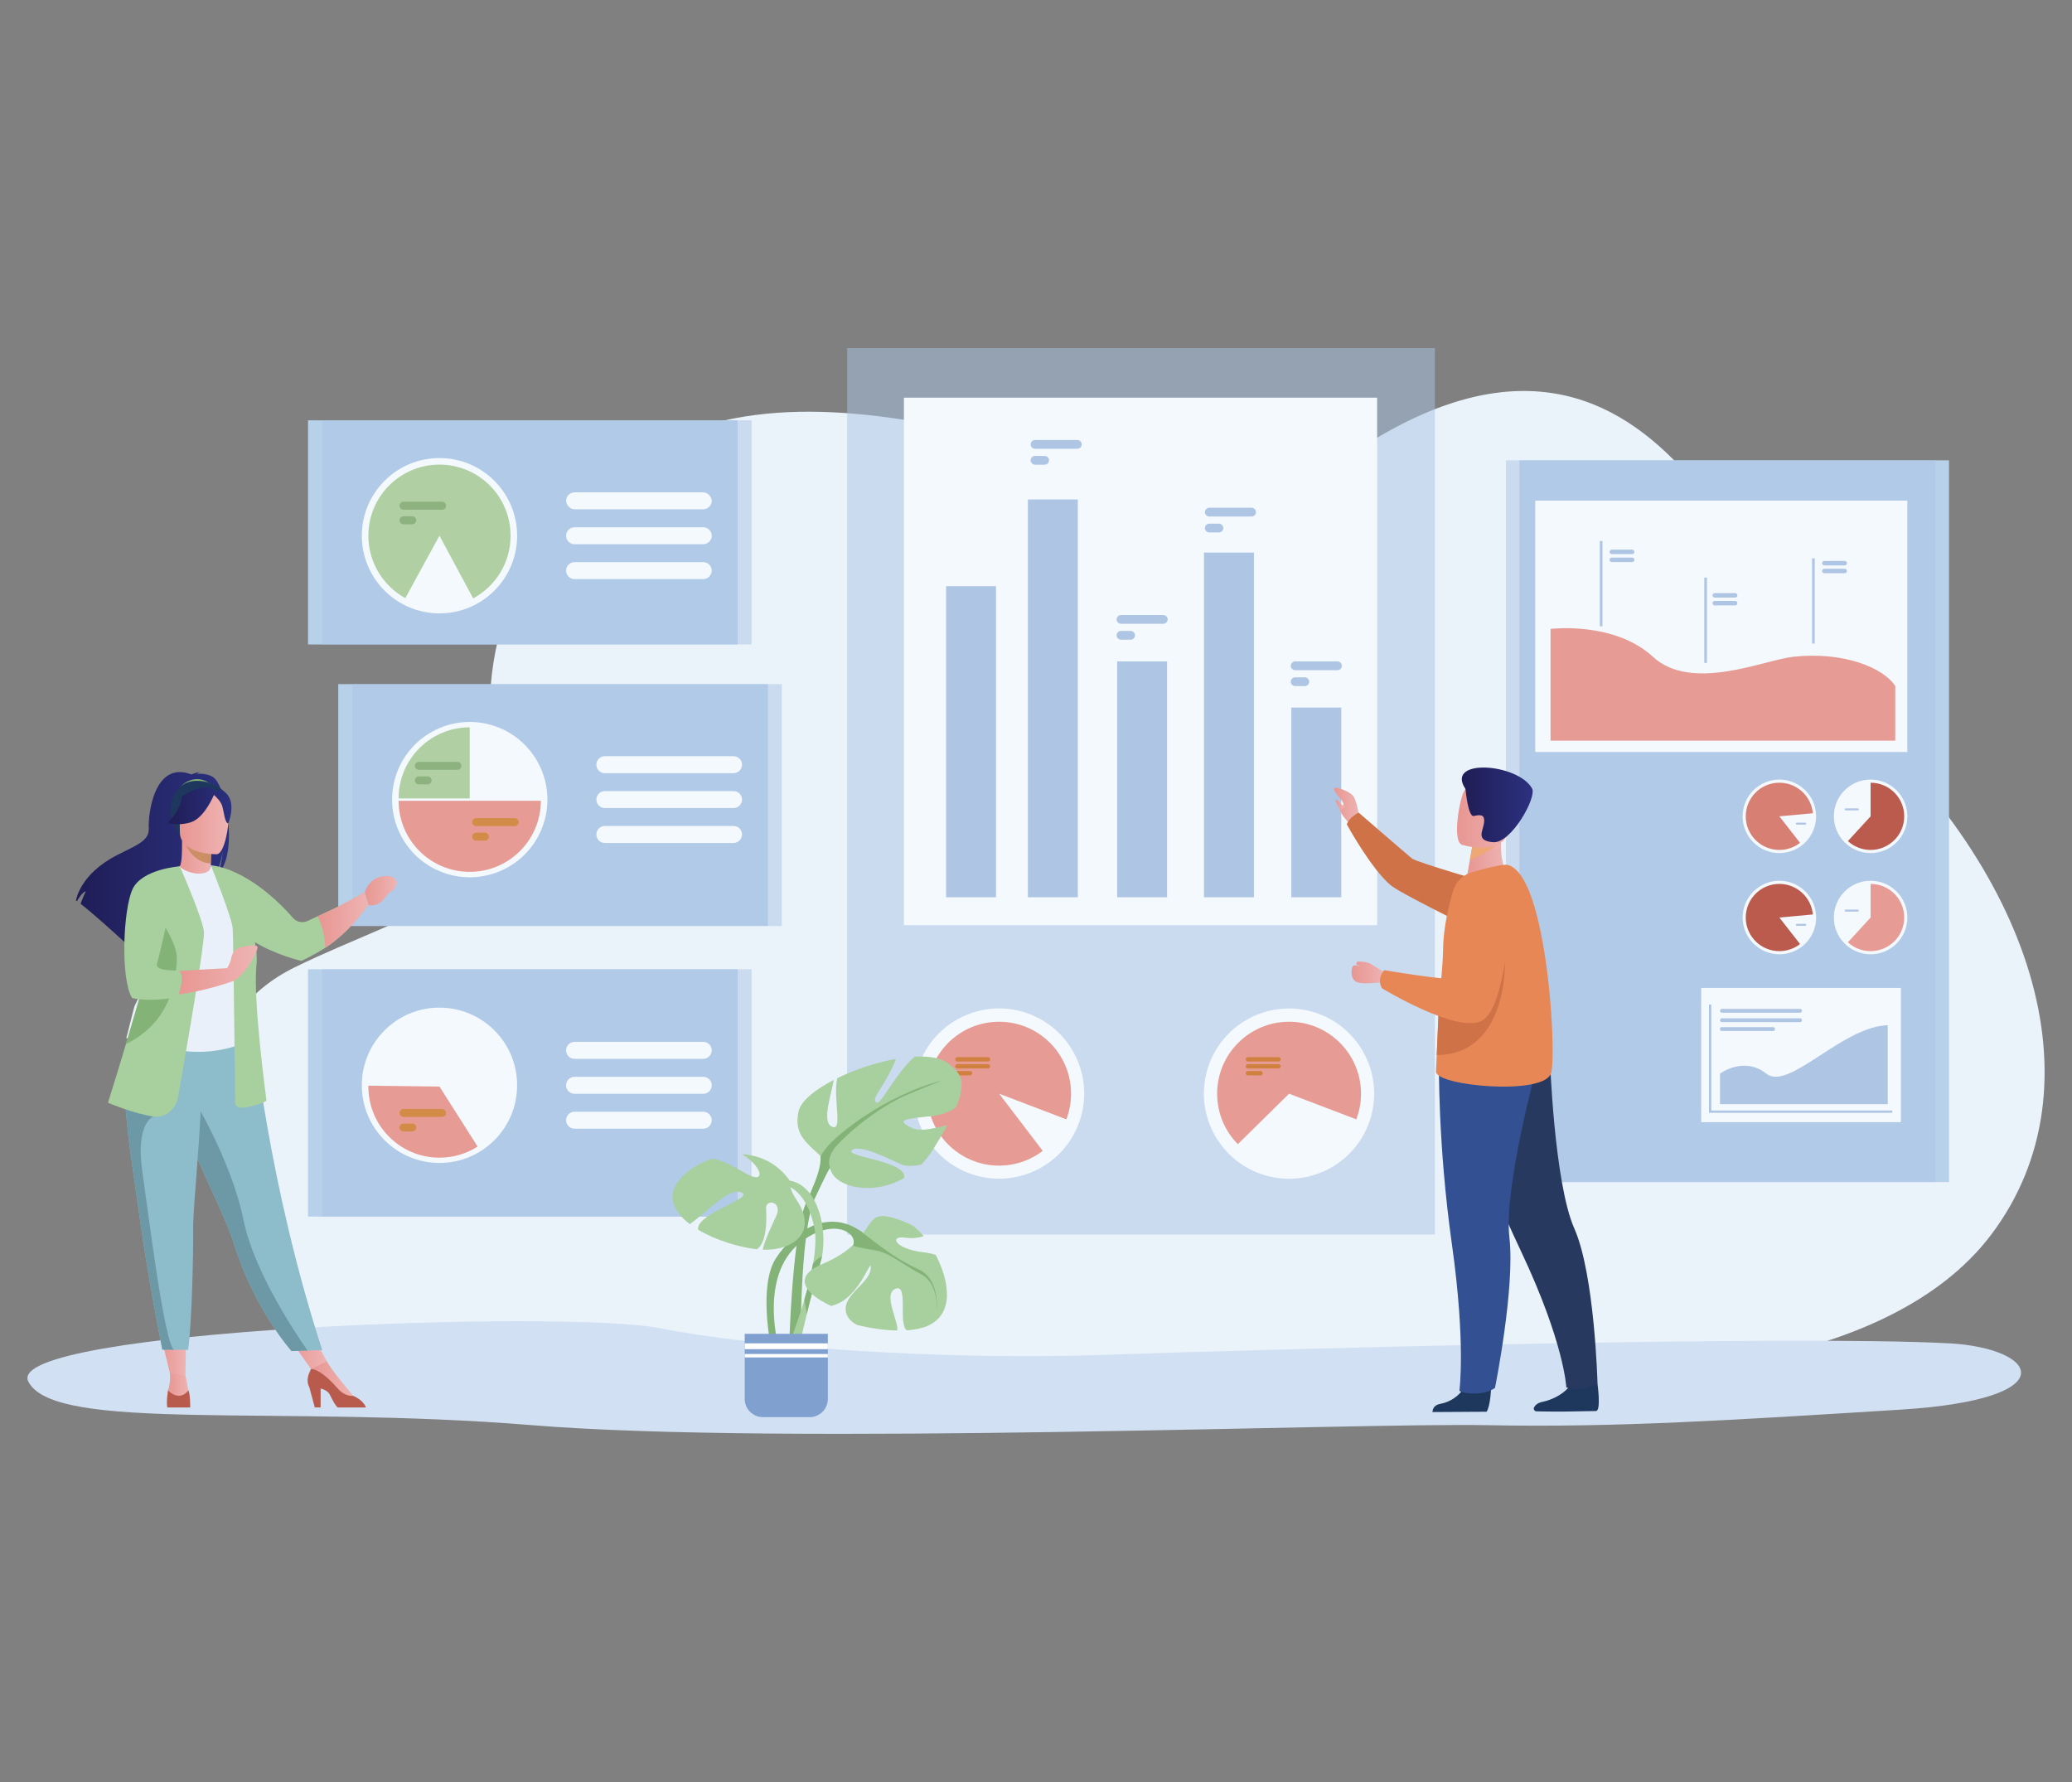<?xml version="1.0" encoding="UTF-8"?>
<svg xmlns="http://www.w3.org/2000/svg" xmlns:xlink="http://www.w3.org/1999/xlink" id="Layer_1" viewBox="0 0 500 430">
  <rect x="0" y="0" width="500" height="430" fill="#808080" stroke="none"/>
  <defs>
    <style>.cls-1{fill:url(#linear-gradient);}.cls-2{fill:#eaf2fa;}.cls-3{fill:#e9f0f9;}.cls-4{fill:#f4f9fd;}.cls-5{fill:#fff;}.cls-6{fill:#eda876;}.cls-7{fill:#e68755;}.cls-8{fill:#e69c95;}.cls-9{fill:#80a0d0;}.cls-10{fill:#ba5b4d;}.cls-11{fill:#b8d1eb;}.cls-12{fill:#8dbcca;}.cls-13{fill:#b85b4c;}.cls-14{fill:#325092;}.cls-15{fill:#8db17f;}.cls-16{fill:#cf7247;}.cls-17{fill:#d0803f;}.cls-18{fill:#b0d0a3;}.cls-19{fill:#a8cf9e;}.cls-20{fill:#afc5e4;}.cls-21{fill:#d87f74;}.cls-22{fill:#cb8f65;}.cls-23{fill:#d1e0f2;}.cls-24{fill:#d28c48;}.cls-25{fill:#1e375d;}.cls-26{fill:#6d99a6;}.cls-27{fill:#28395f;}.cls-28{fill:#83b377;}.cls-29{fill:url(#linear-gradient-8);}.cls-30{fill:url(#linear-gradient-9);}.cls-31{fill:url(#linear-gradient-3);}.cls-32{fill:url(#linear-gradient-4);}.cls-33{fill:url(#linear-gradient-2);}.cls-34{fill:url(#linear-gradient-6);}.cls-35{fill:url(#linear-gradient-7);}.cls-36{fill:url(#linear-gradient-5);}.cls-37{fill:url(#linear-gradient-14);}.cls-38{fill:url(#linear-gradient-15);}.cls-39{fill:url(#linear-gradient-16);}.cls-40{fill:url(#linear-gradient-17);}.cls-41{fill:url(#linear-gradient-13);}.cls-42{fill:url(#linear-gradient-12);}.cls-43{fill:url(#linear-gradient-10);}.cls-44{fill:url(#linear-gradient-11);}.cls-45{fill:#aac5e5;opacity:.5;}</style>
    <linearGradient id="linear-gradient" x1="38.7" y1="326.81" x2="44.89" y2="326.81" gradientUnits="userSpaceOnUse">
      <stop offset="0" stop-color="#e89692"></stop>
      <stop offset="1" stop-color="#eeb4b3"></stop>
    </linearGradient>
    <linearGradient id="linear-gradient-2" x1="69.26" y1="326.36" x2="78.86" y2="326.36" xlink:href="#linear-gradient"></linearGradient>
    <linearGradient id="linear-gradient-3" x1="18.34" y1="208.79" x2="55.26" y2="208.79" gradientUnits="userSpaceOnUse">
      <stop offset="0" stop-color="#1f1d56"></stop>
      <stop offset="1" stop-color="#2c317f"></stop>
    </linearGradient>
    <linearGradient id="linear-gradient-4" x1="42.81" y1="207.85" x2="51.36" y2="207.85" xlink:href="#linear-gradient"></linearGradient>
    <linearGradient id="linear-gradient-5" x1="43.3" y1="198.64" x2="55.24" y2="198.64" xlink:href="#linear-gradient"></linearGradient>
    <linearGradient id="linear-gradient-6" x1="40.45" y1="194.42" x2="55.85" y2="194.42" xlink:href="#linear-gradient-3"></linearGradient>
    <linearGradient id="linear-gradient-7" x1="40.48" y1="334.83" x2="45.7" y2="334.83" xlink:href="#linear-gradient"></linearGradient>
    <linearGradient id="linear-gradient-8" x1="75.2" y1="333.24" x2="85.29" y2="333.24" xlink:href="#linear-gradient"></linearGradient>
    <linearGradient id="linear-gradient-9" x1="42.76" y1="234.07" x2="62.17" y2="234.07" xlink:href="#linear-gradient"></linearGradient>
    <linearGradient id="linear-gradient-10" x1="88.01" y1="214.92" x2="95.74" y2="214.92" xlink:href="#linear-gradient"></linearGradient>
    <linearGradient id="linear-gradient-11" x1="76.61" y1="222" x2="88.9" y2="222" xlink:href="#linear-gradient"></linearGradient>
    <linearGradient id="linear-gradient-12" x1="321.94" y1="194.59" x2="328.02" y2="194.59" xlink:href="#linear-gradient"></linearGradient>
    <linearGradient id="linear-gradient-13" x1="353.92" y1="206.88" x2="363.33" y2="206.88" xlink:href="#linear-gradient"></linearGradient>
    <linearGradient id="linear-gradient-14" x1="351.6" y1="196.49" x2="365.83" y2="196.49" xlink:href="#linear-gradient"></linearGradient>
    <linearGradient id="linear-gradient-15" x1="352.76" y1="194.24" x2="369.87" y2="194.24" xlink:href="#linear-gradient-3"></linearGradient>
    <linearGradient id="linear-gradient-16" x1="326.15" y1="234.65" x2="334.42" y2="234.65" xlink:href="#linear-gradient"></linearGradient>
    <linearGradient id="linear-gradient-17" x1="322.23" y1="194.36" x2="324.5" y2="194.36" xlink:href="#linear-gradient"></linearGradient>
  </defs>
  <path class="cls-2" d="m443.39,168.7c-18.21-15.53-40.16-109.2-115.35-60.41-38.85,25.2-104.36-21.64-158.58-5.46-49.8,14.86-54.6,63.81-49.78,79.77,9.73,32.22-20.56,37.02-48.65,50.86-44.07,21.72-11.66,98.04,29.97,98.4,41.64.36,293.88-.73,293.88-.73,0,0,60.49.15,85.64-33.23,27.07-35.92,9.91-89.08-37.12-129.2Z"></path>
  <path class="cls-23" d="m470.31,324.15c-37.49-2.05-165.04,1.43-203.83,2.78-38.79,1.36-83.82-1.79-107.21-6.42-23.39-4.63-158.59.39-152.45,12.83,6.14,12.44,60.24,5.56,121.59,10.56,61.35,5,199.33-.62,230.46,0,31.12.62,59.66-1.25,99.77-3.75,40.11-2.5,33.4-14.82,11.66-16.01Z"></path>
  <rect class="cls-11" x="366.66" y="111.07" width="103.66" height="174.16" transform="translate(836.98 396.3) rotate(180)"></rect>
  <rect class="cls-45" x="363.41" y="111.07" width="103.66" height="174.16"></rect>
  <rect class="cls-4" x="370.47" y="120.8" width="89.79" height="60.66"></rect>
  <rect class="cls-4" x="410.52" y="238.39" width="48.19" height="32.39"></rect>
  <path class="cls-8" d="m374.17,151.76s15.33-1.91,24.7,6.72c9.37,8.63,26.82.76,33.85,0,12.22-1.33,21.79,2.67,24.63,7.06v13.18h-83.18v-26.96Z"></path>
  <rect class="cls-20" x="386.06" y="130.55" width=".64" height="20.58"></rect>
  <rect class="cls-20" x="411.27" y="139.38" width=".64" height="20.58"></rect>
  <rect class="cls-20" x="437.28" y="134.72" width=".64" height="20.58"></rect>
  <path class="cls-20" d="m393.87,133.71h-4.92c-.29,0-.54-.24-.54-.54h0c0-.29.24-.54.54-.54h4.92c.29,0,.54.24.54.54h0c0,.29-.24.54-.54.54Z"></path>
  <path class="cls-20" d="m393.87,135.63h-4.92c-.29,0-.54-.24-.54-.54h0c0-.29.24-.54.54-.54h4.92c.29,0,.54.24.54.54h0c0,.29-.24.54-.54.54Z"></path>
  <path class="cls-20" d="m418.71,144.2h-4.92c-.29,0-.54-.24-.54-.54h0c0-.29.24-.54.54-.54h4.92c.29,0,.54.24.54.54h0c0,.29-.24.54-.54.54Z"></path>
  <path class="cls-20" d="m418.71,146.08h-4.92c-.29,0-.54-.24-.54-.54h0c0-.29.24-.54.54-.54h4.92c.29,0,.54.24.54.54h0c0,.29-.24.54-.54.54Z"></path>
  <path class="cls-20" d="m445.15,136.44h-4.92c-.29,0-.54-.24-.54-.54h0c0-.29.24-.54.54-.54h4.92c.29,0,.54.24.54.54h0c0,.29-.24.54-.54.54Z"></path>
  <path class="cls-20" d="m445.15,138.32h-4.92c-.29,0-.54-.24-.54-.54h0c0-.29.24-.54.54-.54h4.92c.29,0,.54.24.54.54h0c0,.29-.24.54-.54.54Z"></path>
  <path class="cls-4" d="m442.53,196.98c0-4.9,3.97-8.87,8.87-8.87s8.87,3.97,8.87,8.87-3.97,8.87-8.87,8.87-8.87-3.97-8.87-8.87Z"></path>
  <path class="cls-10" d="m459.51,196.98c0,4.48-3.63,8.11-8.11,8.11-2.12,0-4.04-.81-5.48-2.13l5.48-5.98v-8.11c4.48,0,8.11,3.63,8.11,8.11Z"></path>
  <path class="cls-20" d="m448.3,195.55h-2.91c-.13,0-.24-.11-.24-.24h0c0-.13.11-.24.24-.24h2.91c.13,0,.24.11.24.24h0c0,.13-.11.24-.24.24Z"></path>
  <circle class="cls-4" cx="429.38" cy="196.98" r="8.87"></circle>
  <path class="cls-21" d="m429.38,196.98l4.99,6.4c-1.38,1.07-3.11,1.71-4.99,1.71-4.48,0-8.11-3.63-8.11-8.11s3.63-8.11,8.11-8.11c4.23,0,7.71,3.24,8.08,7.37l-8.08.74Z"></path>
  <path class="cls-20" d="m435.63,198.99h-2.03c-.13,0-.24-.11-.24-.24h0c0-.13.11-.24.24-.24h2.03c.13,0,.24.11.24.24h0c0,.13-.11.24-.24.24Z"></path>
  <path class="cls-4" d="m442.53,221.4c0-4.9,3.97-8.87,8.87-8.87s8.87,3.97,8.87,8.87-3.97,8.87-8.87,8.87-8.87-3.97-8.87-8.87Z"></path>
  <path class="cls-8" d="m459.51,221.4c0,4.48-3.63,8.11-8.11,8.11-2.12,0-4.04-.81-5.48-2.13l5.48-5.98v-8.11c4.48,0,8.11,3.63,8.11,8.11Z"></path>
  <path class="cls-20" d="m448.3,219.97h-2.91c-.13,0-.24-.11-.24-.24h0c0-.13.11-.24.24-.24h2.91c.13,0,.24.11.24.24h0c0,.13-.11.24-.24.24Z"></path>
  <path class="cls-4" d="m420.52,221.4c0-4.9,3.97-8.87,8.87-8.87s8.87,3.97,8.87,8.87-3.97,8.87-8.87,8.87-8.87-3.97-8.87-8.87Z"></path>
  <path class="cls-10" d="m437.46,220.66c-.37-4.13-3.85-7.37-8.08-7.37-4.48,0-8.11,3.63-8.11,8.11s3.63,8.11,8.11,8.11c1.88,0,3.61-.64,4.99-1.71l-4.99-6.4,8.08-.74Z"></path>
  <path class="cls-20" d="m435.63,223.4h-2.03c-.13,0-.24-.11-.24-.24h0c0-.13.11-.24.24-.24h2.03c.13,0,.24.11.24.24h0c0,.13-.11.24-.24.24Z"></path>
  <polygon class="cls-20" points="456.63 268.52 412.4 268.52 412.4 242.38 412.95 242.38 412.95 267.97 456.63 267.97 456.63 268.52"></polygon>
  <path class="cls-20" d="m426.23,259.07c-5.41-4.31-11.17,0-11.17,0v7.37h40.48v-19.05c-11,.28-23.89,15.99-29.31,11.68Z"></path>
  <path class="cls-20" d="m415.52,244.37h18.86c.25,0,.46-.21.46-.46s-.21-.46-.46-.46h-18.86c-.25,0-.46.21-.46.46s.21.46.46.46Z"></path>
  <path class="cls-20" d="m415.52,246.64h18.86c.25,0,.46-.21.46-.46s-.21-.46-.46-.46h-18.86c-.25,0-.46.21-.46.46s.21.46.46.46Z"></path>
  <rect class="cls-20" x="415.06" y="247.85" width="13.25" height=".93" rx=".38" ry=".38"></rect>
  <rect class="cls-45" x="204.43" y="84" width="141.83" height="213.9"></rect>
  <rect class="cls-4" x="218.13" y="95.96" width="114.19" height="127.28"></rect>
  <circle class="cls-4" cx="241.1" cy="263.91" r="20.54" transform="translate(-93.79 388.91) rotate(-68.06)"></circle>
  <path class="cls-8" d="m258.46,263.91c0-9.59-7.77-17.36-17.36-17.36s-17.36,7.77-17.36,17.36,7.77,17.36,17.36,17.36c3.96,0,7.61-1.32,10.53-3.56l-10.53-13.8,16.22,6.19c.73-1.92,1.14-4.01,1.14-6.19Z"></path>
  <circle class="cls-4" cx="311.07" cy="263.91" r="20.54" transform="translate(-17.25 506.02) rotate(-76.72)"></circle>
  <path class="cls-8" d="m311.07,246.55c-9.59,0-17.36,7.77-17.36,17.36,0,4.75,1.9,9.04,4.99,12.18l12.37-12.18,16.22,6.19c.73-1.92,1.14-4.01,1.14-6.19,0-9.59-7.77-17.36-17.36-17.36Z"></path>
  <path class="cls-17" d="m308.53,255.09h-7.39c-.29,0-.53.24-.53.53h0c0,.29.24.53.53.53h7.39c.29,0,.53-.24.53-.53h0c0-.29-.24-.53-.53-.53Z"></path>
  <path class="cls-17" d="m308.53,256.77h-7.39c-.29,0-.53.24-.53.53s.24.53.53.53h7.39c.29,0,.53-.24.53-.53s-.24-.53-.53-.53Z"></path>
  <path class="cls-17" d="m304.19,258.44h-3.05c-.29,0-.53.24-.53.53s.24.53.53.53h3.05c.29,0,.53-.24.53-.53s-.24-.53-.53-.53Z"></path>
  <path class="cls-17" d="m238.42,255.09h-7.39c-.29,0-.53.24-.53.53h0c0,.29.24.53.53.53h7.39c.29,0,.53-.24.53-.53h0c0-.29-.24-.53-.53-.53Z"></path>
  <path class="cls-17" d="m238.42,256.77h-7.39c-.29,0-.53.24-.53.53s.24.53.53.53h7.39c.29,0,.53-.24.53-.53s-.24-.53-.53-.53Z"></path>
  <path class="cls-17" d="m234.08,258.44h-3.05c-.29,0-.53.24-.53.53s.24.53.53.53h3.05c.29,0,.53-.24.53-.53s-.24-.53-.53-.53Z"></path>
  <rect class="cls-20" x="228.3" y="141.45" width="12.05" height="75.06"></rect>
  <rect class="cls-20" x="248.04" y="120.52" width="12.05" height="95.99"></rect>
  <rect class="cls-20" x="269.58" y="159.6" width="12.05" height="56.91"></rect>
  <rect class="cls-20" x="290.54" y="133.34" width="12.05" height="83.17"></rect>
  <rect class="cls-20" x="311.61" y="170.74" width="12.05" height="45.77"></rect>
  <path class="cls-20" d="m302.02,122.52h-10.2c-.58,0-1.06.48-1.06,1.06s.48,1.06,1.06,1.06h10.2c.58,0,1.06-.48,1.06-1.06s-.48-1.06-1.06-1.06Z"></path>
  <path class="cls-20" d="m294.14,126.36h-2.32c-.58,0-1.06.48-1.06,1.06s.48,1.06,1.06,1.06h2.32c.58,0,1.06-.48,1.06-1.06s-.48-1.06-1.06-1.06Z"></path>
  <path class="cls-20" d="m259.97,106.17h-10.2c-.58,0-1.06.48-1.06,1.06s.48,1.06,1.06,1.06h10.2c.58,0,1.06-.48,1.06-1.06s-.48-1.06-1.06-1.06Z"></path>
  <path class="cls-20" d="m252.09,110.01h-2.32c-.58,0-1.06.48-1.06,1.06h0c0,.58.48,1.06,1.06,1.06h2.32c.58,0,1.06-.48,1.06-1.06h0c0-.58-.48-1.06-1.06-1.06Z"></path>
  <path class="cls-20" d="m280.71,148.4h-10.2c-.58,0-1.06.48-1.06,1.06s.48,1.06,1.06,1.06h10.2c.58,0,1.06-.48,1.06-1.06s-.48-1.06-1.06-1.06Z"></path>
  <path class="cls-20" d="m272.83,152.24h-2.32c-.58,0-1.06.48-1.06,1.06h0c0,.58.48,1.06,1.06,1.06h2.32c.58,0,1.06-.48,1.06-1.06h0c0-.58-.48-1.06-1.06-1.06Z"></path>
  <path class="cls-20" d="m322.74,159.6h-10.2c-.58,0-1.06.48-1.06,1.06s.48,1.06,1.06,1.06h10.2c.58,0,1.06-.48,1.06-1.06s-.48-1.06-1.06-1.06Z"></path>
  <path class="cls-20" d="m314.86,163.44h-2.32c-.58,0-1.06.48-1.06,1.06s.48,1.06,1.06,1.06h2.32c.58,0,1.06-.48,1.06-1.06s-.48-1.06-1.06-1.06Z"></path>
  <rect class="cls-11" x="81.63" y="165.08" width="103.66" height="58.36"></rect>
  <rect class="cls-45" x="85" y="165.08" width="103.66" height="58.36"></rect>
  <circle class="cls-4" cx="113.35" cy="192.94" r="18.74" transform="translate(-106.25 235.93) rotate(-70.64)"></circle>
  <path class="cls-4" d="m177.01,182.47h-31.05c-1.13,0-2.05.92-2.05,2.05h0c0,1.13.92,2.05,2.05,2.05h31.05c1.13,0,2.05-.92,2.05-2.05h0c0-1.13-.92-2.05-2.05-2.05Z"></path>
  <path class="cls-4" d="m177.01,190.89h-31.05c-1.13,0-2.05.92-2.05,2.05h0c0,1.13.92,2.05,2.05,2.05h31.05c1.13,0,2.05-.92,2.05-2.05h0c0-1.13-.92-2.05-2.05-2.05Z"></path>
  <path class="cls-4" d="m177.01,199.31h-31.05c-1.13,0-2.05.92-2.05,2.05s.92,2.05,2.05,2.05h31.05c1.13,0,2.05-.92,2.05-2.05s-.92-2.05-2.05-2.05Z"></path>
  <path class="cls-18" d="m96.19,192.66h17.16v-17.16c-9.48,0-17.16,7.68-17.16,17.16Z"></path>
  <path class="cls-8" d="m130.51,193.22h-34.32c0,9.48,7.68,17.16,17.16,17.16h0c9.48,0,17.16-7.68,17.16-17.16Z"></path>
  <path class="cls-15" d="m110.39,183.84h-9.31c-.53,0-.96.43-.96.96s.43.96.96.96h9.31c.53,0,.96-.43.96-.96s-.43-.96-.96-.96Z"></path>
  <path class="cls-15" d="m103.19,187.35h-2.12c-.53,0-.96.43-.96.96s.43.96.96.96h2.12c.53,0,.96-.43.96-.96s-.43-.96-.96-.96Z"></path>
  <path class="cls-24" d="m124.21,197.41h-9.31c-.53,0-.96.43-.96.96s.43.96.96.96h9.31c.53,0,.96-.43.96-.96s-.43-.96-.96-.96Z"></path>
  <path class="cls-24" d="m117.02,200.92h-2.12c-.53,0-.96.43-.96.96h0c0,.53.43.96.96.96h2.12c.53,0,.96-.43.96-.96h0c0-.53-.43-.96-.96-.96Z"></path>
  <path class="cls-11" d="m74.33,233.88v59.68h103.66v-59.68h-103.66Z"></path>
  <path class="cls-45" d="m77.7,233.88v59.68h103.66v-59.68h-103.66Z"></path>
  <circle class="cls-4" cx="106.05" cy="261.88" r="18.74"></circle>
  <path class="cls-4" d="m138.65,255.5h31.05c1.13,0,2.05-.92,2.05-2.05s-.92-2.05-2.05-2.05h-31.05c-1.13,0-2.05.92-2.05,2.05s.92,2.05,2.05,2.05Z"></path>
  <path class="cls-4" d="m169.7,259.84h-31.05c-1.13,0-2.05.92-2.05,2.05s.92,2.05,2.05,2.05h31.05c1.13,0,2.05-.92,2.05-2.05s-.92-2.05-2.05-2.05Z"></path>
  <path class="cls-4" d="m169.7,268.26h-31.05c-1.13,0-2.05.92-2.05,2.05h0c0,1.13.92,2.05,2.05,2.05h31.05c1.13,0,2.05-.92,2.05-2.05h0c0-1.13-.92-2.05-2.05-2.05Z"></path>
  <path class="cls-8" d="m106.05,262.19l-17.16-.22c0,.07,0,.15,0,.22,0,9.48,7.68,17.16,17.16,17.16,3.39,0,6.55-.98,9.21-2.68l-9.21-14.48Z"></path>
  <rect class="cls-24" x="96.4" y="267.59" width="11.24" height="1.93" rx=".96" ry=".96"></rect>
  <path class="cls-24" d="m99.49,271.1h-2.12c-.53,0-.96.43-.96.96s.43.96.96.96h2.12c.53,0,.96-.43.96-.96s-.43-.96-.96-.96Z"></path>
  <rect class="cls-11" x="74.33" y="101.43" width="103.66" height="54.08"></rect>
  <rect class="cls-45" x="77.7" y="101.43" width="103.66" height="54.08"></rect>
  <circle class="cls-4" cx="106.05" cy="129.27" r="18.74"></circle>
  <path class="cls-18" d="m106.05,112.11c-9.48,0-17.16,7.68-17.16,17.16,0,6.49,3.61,12.14,8.92,15.06,2.75-5.09,8.24-15.06,8.24-15.06l8.13,15.12c5.38-2.9,9.03-8.58,9.03-15.12,0-9.48-7.68-17.16-17.16-17.16Z"></path>
  <rect class="cls-4" x="136.61" y="118.8" width="35.14" height="4.09" rx="2.05" ry="2.05"></rect>
  <path class="cls-4" d="m169.7,127.22h-31.05c-1.13,0-2.05.92-2.05,2.05s.92,2.05,2.05,2.05h31.05c1.13,0,2.05-.92,2.05-2.05s-.92-2.05-2.05-2.05Z"></path>
  <path class="cls-4" d="m169.7,135.64h-31.05c-1.13,0-2.05.92-2.05,2.05s.92,2.05,2.05,2.05h31.05c1.13,0,2.05-.92,2.05-2.05s-.92-2.05-2.05-2.05Z"></path>
  <path class="cls-15" d="m106.68,121.07h-9.31c-.53,0-.96.43-.96.96s.43.96.96.96h9.31c.53,0,.96-.43.96-.96s-.43-.96-.96-.96Z"></path>
  <path class="cls-15" d="m99.49,124.58h-2.12c-.53,0-.96.43-.96.96h0c0,.53.43.96.96.96h2.12c.53,0,.96-.43.96-.96h0c0-.53-.43-.96-.96-.96Z"></path>
  <polygon class="cls-1" points="38.7 321.7 41.13 331.92 44.76 331.9 44.89 321.7 38.7 321.7"></polygon>
  <polygon class="cls-33" points="69.26 322.14 76.17 331.92 78.86 328.47 74.7 320.79 69.26 322.14"></polygon>
  <path class="cls-31" d="m51.32,187.44c-1.25-.71-2.76-.79-3.81-.73.27-.28.8-.38.8-.38-.65-.1-2.11.55-2.11.55-9.07-3.49-10.5,9.86-10.3,12.96.19,3.1-3.05,4.12-7.77,6.56-9,4.66-9.79,10.91-9.79,10.91.07.04.14.09.22.14.45-.76,1.37-2.18,2.14-2.39-.03.07-.92,1.96-1.25,3.04,2.66,2.02,7.62,6.5,11.09,9.67-.02-.62,0-1.5.24-1.97l.43,2.58c1.85,1.7,3.13,2.9,3.13,2.9-.23-2.51,11.34-15.74,17.37-19.7,1.47-2.16,1.99-5.98,2.03-6.28-.25,3.03-.77,4.73-1.24,5.69,5.11-4.7,2.14-21.65-1.19-23.54Z"></path>
  <path class="cls-32" d="m51.36,211.78s-2.91,1.54-5.13.94c-2.08-.57-3.44-3.27-3.42-3.28.88-.18,1.14-1.39,1.12-6.6l.4.08,6.71,1.33s-.15,2.11-.16,4.1c0,1.67.1,3.25.48,3.43Z"></path>
  <path class="cls-28" d="m43.77,189.63s3.31-3.52,7.46-.18c0,0-2.42-.42-7.46.18Z"></path>
  <path class="cls-22" d="m51.03,204.25s-.15,2.11-.16,4.1c-3.75-.11-5.74-3.53-6.55-5.43l6.71,1.33Z"></path>
  <path class="cls-25" d="m43.64,202.19s-1.97-3.11-2.44-5.76c-.34-1.9.63-8.93,7.69-7.92,0,0,2.05.2,3.98,1.5,1.53,1.04,3.75,3.27,1.27,9.41l-.64,2.07-9.87.69Z"></path>
  <path class="cls-12" d="m77.76,325.78l-3.55.11-3.85.12s-8.89-9.89-13.87-25.76c-.12-.37-.24-.74-.37-1.12-2.73-7.95-8.38-17.94-11.36-26.98-.47-1.44-.9-2.79-1.28-4.08-.12-.41-.24-.81-.36-1.21-2.2-7.63-2.83-12.64-3.42-18l21.52.17s3.47,36.56,16.54,76.74Z"></path>
  <path class="cls-3" d="m58.21,236.68c-.05,10.24,1.5,14.64,1.5,14.64,0,0-9.21,4.68-20.17,1.24-.13-.04-9.07-2.08-9.07-2.08.18-.41,1.81-7.32,1.99-7.7,2.31-4.97,4.07-7.14,4.34-8.67.51-2.85.52-5.8.27-8.58-.67-7.36-2.66-13.47-2.66-13.47,2.98-.68,5.86-1.84,8.96-3.01.71.89,2.82,1.79,4.72,1.75,2.18-.05,2.86-.97,2.78-2.01,2.32,1.29,4.17,2.52,4.17,2.52,1.98,3.43,5.98,6.77,6.27,12.03.07,1.29-3.12,13.06-3.12,13.35Z"></path>
  <path class="cls-26" d="m39.7,237.82c-.94,1.33-2.74,9.42-7.23,10.44,2.31-5.77,4.07-8.3,4.34-10.07.51-3.31.52-6.74.27-9.97,1.5-2.63,2.62-4.44,2.62-4.44.12-.43,2.39-7.44,3.11-1.17.73,6.27-2.06,13.71-3.11,15.2Z"></path>
  <path class="cls-36" d="m52.29,206.13s-8.88.15-8.88-5.38c0-5.53-1.16-9.24,4.51-9.56,5.67-.33,6.77,1.78,7.22,3.63.45,1.85-.54,11.14-2.85,11.32Z"></path>
  <path class="cls-34" d="m54.87,191.74c-1.37-1.66-2.41-1.3-2.99-.8-1.92-2.87-7.98,1.28-7.98,1.28-.59,3.97-3.46,6.24-3.46,6.24,0,0,1.62,1,5.35.04,2.94-.76,5.07-4.93,5.84-6.68.53.47,1.64,1.55,1.98,2.62.44,1.41.64,4.31,1.49,4.21,0,0,1.83-4.41-.23-6.9Z"></path>
  <path class="cls-35" d="m41,331.35s.29,2.02-.46,4.19c0,0-.59,2.71,2.07,2.76,2.67.05,3.32-.2,3.02-1.86-.3-1.66-.88-4.54-.88-4.54l-3.76-.55Z"></path>
  <path class="cls-13" d="m45.89,339.63s0,0,0,0h-5.52s0,0,0,0c-.3-1.42.19-4.09.19-4.09,3.02,2.89,4.91-.07,4.91-.07.49,1.24.43,4.16.43,4.16Z"></path>
  <path class="cls-29" d="m85.29,336.83s-4.92-5.59-6.43-8.37l-3.66,1.87,8.18,7.68,1.91-.25v-.94Z"></path>
  <path class="cls-13" d="m88.31,339.62h-6.83c-.6-.54-1.17-1.63-1.88-3.06-.4-.82-1.3-1.27-2.23-1.52v4.58h-1.41l-1.31-4.87c-.87-1.63-.22-3.13.4-4.42.71,0,2.78.51,6.42,4.69,1.19,1.37,2.51,1.86,3.82,1.82.02.01.04.02.05.03,2.07.95,2.74,2.12,2.96,2.76Z"></path>
  <path class="cls-19" d="m87.98,215.31s-5.83,3.26-7.91,4.2c-.74.33-2.08.96-3.45,1.6-.83.39-1.66.78-2.39,1.12-1.22.57-2.68.26-3.56-.77-3.16-3.68-11.32-11.67-19.76-12.67h-.03s0,0,0,0c0,0,0,0-.01,0l.05.09c.47,1.18,5.1,12.73,5.24,15.17.15,2.57.6,42,.6,42,0,0-.3,1.81,3.17,1.06,3.47-.76,4.38-1.51,4.38-1.51,0,0-3.32-24.32-2.42-32.78.18-1.66.02-3.53-.35-5.45,5.14,3.11,11.19,4.5,11.19,4.5,0,0,2.26-.99,5.77-3.16,1.47-.91,3.18-2.37,4.86-3.91,2.03-1.86,5.53-6.36,5.53-6.36l-.93-3.1Z"></path>
  <path class="cls-26" d="m74.21,325.89l-3.85.12s-8.89-9.89-13.87-25.76c-.12-.37-.24-.74-.37-1.12-2.73-7.95-8.38-17.94-11.36-26.98-.47-1.44-.9-2.79-1.28-4.08-.12-.41-.24-.81-.36-1.21l3.17-2.41s9.52,15.41,12.46,29.91c2.56,12.6,12.81,27.75,15.46,31.52Z"></path>
  <path class="cls-12" d="m46.62,295.72c.05,7.05-.3,23.26-1.22,29.98h-3.41c-1.88,0-2.82-.03-2.82-.03-2.3-11.67-3.94-21.33-5.14-29.65-.98-6.83-1.85-12.68-2.52-17.72-.67-5.07-1.14-9.32-1.31-12.91-.03-.57-.05-1.11-.06-1.65-.01-.54-.01-1.06,0-1.56l18.6-1.81c-.23,12.36-2.15,31.25-2.11,35.35Z"></path>
  <path class="cls-26" d="m41.99,325.7c-1.88,0-2.82-.03-2.82-.03-2.3-11.67-3.94-21.33-5.14-29.65-.98-6.83-1.85-12.68-2.52-17.72-.67-5.07-1.14-9.32-1.31-12.91l6.82,4.01s-4.36,1.54-2.69,13.17c1.66,11.63,5.34,41.47,7.66,43.12Z"></path>
  <path class="cls-19" d="m42.87,265.28s-1.31,4.73-5.84,4.13c-4.53-.6-10.98-3.32-10.98-3.32,0,0,1.94-6.12,4.34-14.16,2.92-9.73,6.52-22.28,8.23-30.19.48-2.22.8-4.07.92-5.4l3.84-7.3s5.53,12.59,5.83,15.76c.3,3.17-6.34,40.49-6.34,40.49Z"></path>
  <path class="cls-30" d="m59.05,228.34c-2.18.29-3.02,1.45-3.29,3.01-.15.84-.58,1.68-.95,2.27-2.17.12-7.35.4-11.69.67l-.36,5.7c3.57-.44,7.96-1.35,13.01-3.08.39-.07.87-.31,1.48-.8,3.13-2.56,4.91-6.86,4.91-7.47,0-.61-.93-.58-3.11-.3Z"></path>
  <path class="cls-28" d="m42.67,231.45c-.2,5.14-1.41,15.11-12.19,20.44-.03.01-.06.03-.09.04,2.92-9.73,6.52-22.28,8.23-30.19,1.98,2.96,4.16,6.88,4.05,9.71Z"></path>
  <path class="cls-19" d="m43.38,209.04s-9.22.65-11.43,5.59c-2.22,4.93-2.92,21.35-.1,26.18,0,0,3.88,1.11,10.75-.18.08-.02.17-.03.25-.05,0,0,2.19-5.36.23-6.42,0,0-5.79.3-5.19-1.61.6-1.91,5.49-23.51,5.49-23.51Z"></path>
  <path class="cls-43" d="m94.22,211.44c-4.96-.64-6.21,3.87-6.21,3.87l.93,3.1c1.53.21,2.87-.19,4.1-1.95,1.23-1.76,1.57-1.09,2.36-2.4,1.06-1.78-.6-2.44-1.17-2.62Z"></path>
  <path class="cls-44" d="m80.07,219.51c-.74.33-2.08.96-3.45,1.6.73,1.3,1.65,3.67,1.89,7.58,1.47-.91,3.38-2.44,5.01-4.03,2.61-2.56,5.38-6.24,5.38-6.24l-.93-3.1s-5.83,3.26-7.91,4.2Z"></path>
  <path class="cls-28" d="m195.26,273.83c4.72,4.31,2.67,8.62-.82,16.62-3.49,8-4.1,37.56-4.1,37.56l2.87-.41s-.41-30.37,3.49-38.58c3.9-8.21,5.54-12.31,9.03-9.65,3.49,2.67-10.47-5.54-10.47-5.54Z"></path>
  <path class="cls-19" d="m192.67,268.25c.57-2.55,3.98-5.32,8.53-7.66-.68,3.77-2.85,9.93-.6,11.19,3.03,1.7.3-6.9,1.46-11.62,4.27-2.09,9.42-3.79,14.15-4.64,0,.02-.01.03-.02.05-2.67,6.77-6.16,9.44-4.72,10.47,1.08.77,4.6-7.05,9.25-11.06,3.49-.19,6.44.29,8.19,1.67,2.7,2.14,4.51,4.03,1.8,10.54-1.55,1.11-3.56,1.9-5.89,2.14-6.16.62-9.03.82-4.72,2.87,2.11,1,5.65-.06,8.52-.7-.93,1.71-2.07,3.66-3.46,5.87-.88,1.4-1.85,2.62-2.88,3.67-1.98.38-3.71.38-4.63,0-2.87-1.23-10.26-5.13-12.11-3.49-1.81,1.61,13.68,2.62,12.61,6.71-7.51,4.33-16.1,2.27-17.62-1.7-2.04-5.33-9.57-6.59-7.84-14.28Z"></path>
  <path class="cls-28" d="m208.19,297.43c-8.21-6.16-16.62-.41-20.93,6.16-4.31,6.57-1.23,21.34-1.23,21.34,0,0,1.64,0,1.64-.62s-4.51-17.44,6.16-25.04c6.68-4.75,11.49-2.46,12.11-.21.62,2.26-2.67,6.36-2.67,6.36l4.93-8Z"></path>
  <path class="cls-19" d="m189.31,284.78c8.21,0,10.88,12.72,8.62,20.11-2.26,7.39-5.34,21.14-5.34,21.14l-2.05-2.05s7.8-19.29,5.95-27.91c-1.85-8.62-6.36-10.06-7.18-10.06s0-1.23,0-1.23Z"></path>
  <path class="cls-28" d="m196.19,304.95c.58-.76,1.29-1.4,2.16-1.82-.11.61-.26,1.2-.43,1.76-1.03,3.37-2.23,8.05-3.23,12.16-.09-.53-.23-1.34-.45-2.59-.05-.3-.09-.62-.12-.96.8-2.73,1.56-5.71,2.06-8.56Z"></path>
  <path class="cls-19" d="m198.44,305.01c15.6-6.57,7.38-15.58,21.13-9.63.97.42,2.15,1.48,3.33,2.93-1.22.35-2.71.6-4.36.35-4.1-.62-2.67,2.67,4.1,3.49,1.28.15,2.31.37,3.17.67,3.23,6.2,4.68,14.35-2.15,17.19-1.35.56-3.01.88-4.86,1-2.11-1.67.51-11.36-2.73-10.03-3.12,1.28.98,8.31.42,10.08-3.08-.06-6.49-.56-9.74-1.37-1.29-.72-2.27-1.69-2.58-2.96-1.03-4.31,5.75-6.98,5.95-10.67.19-3.4-2.48,7.47-9.56,9.07-6.4-2.99-9.42-7.05-2.13-10.11Z"></path>
  <path class="cls-19" d="m187.32,293.4c1.64-3.49-2.67-4.31-2.46-1.64.18,2.36.2,8.11-2.22,9.68-4.18-.45-9.87-2.14-14.17-4.71-.05-.35,0-.7.18-1.07,1.85-3.69,13.75-6.77,10.06-8-2.94-.98-8.1,4.81-12.25,7.72-2.5-1.89-4.17-4.15-4.17-6.67,0-3.41,4.14-7.27,9.5-9.11,2.41.24,4.65,1.56,8.15,3.54,5.17,2.93,3.97-1.81-.91-4.62,4.22.22,8.42,2.02,11.53,6.33,0,0-.29,1.84,1.65,4.69,5.31,7.77-.82,12.3-8.15,12.01.41-2.05,2.14-5.73,3.27-8.14Z"></path>
  <path class="cls-28" d="m207.69,297.09c4.01,3.1,8.47,6.73,13.94,9.19,5.47,2.46,4.38,10.49,4.38,10.49,0,0,.82-6.93-3.74-9.3-4.56-2.37-7.57-5.2-11.04-5.75-3.47-.55-5.38-1.09-5.38-1.09,0,0,1.09-2.19.46-3.01-.64-.82,1.38-.52,1.38-.52Z"></path>
  <path class="cls-28" d="m227.48,260.67c-14.69,3.92-25.45,13.32-27.46,15.6-2.01,2.28-2.01,2.92-2.01,2.92l1.55,2.92.73-.36s-1.19-2.46,1.92-5.66c5.35-5.51,11.86-9.85,16.33-11.77,4.47-1.92,8.94-3.65,8.94-3.65Z"></path>
  <path class="cls-9" d="m184.12,321.84h11.26c2.43,0,4.4,1.97,4.4,4.4v15.71h-20.06v-15.71c0-2.43,1.97-4.4,4.4-4.4Z" transform="translate(379.49 663.8) rotate(-180)"></path>
  <rect class="cls-5" x="179.71" y="324.15" width="20.06" height="1.41"></rect>
  <rect class="cls-5" x="179.71" y="326.72" width="20.06" height=".83"></rect>
  <path class="cls-42" d="m328.02,197.5s-.44-3.79-1.35-5.24c-.92-1.45-4.39-2.38-4.61-2.17-.68.66,2.01,2.99,2.11,3.85.11.86-1.37.26-.66,1.94.6,1.41,2.56,3.25,2.56,3.25l1.95-1.62Z"></path>
  <path class="cls-16" d="m326.35,197.08c1.27-.99,1.54-.97,1.54-.97,0,0,11.72,10.15,12.86,11.06,1.14.9,18.74,6.01,18.74,6.01l2.8,14.31s-23.81-11.5-26.66-13.85c-4.7-3.88-10.64-14.73-10.64-14.73,0,0,.37-1.03,1.36-1.81Z"></path>
  <path class="cls-25" d="m359.86,334.57s-.2,4.89-1.14,6.08l-13.06.08c.09-.5.15-1.67,1.95-1.99,2.28-.4,4.96-1.99,6.34-5.01,1.45-3.17,5.91.84,5.91.84Z"></path>
  <path class="cls-25" d="m385.49,333.87s.91,6.5-.33,6.61c-.16.02-5.26.1-7.47.13-2.6.04-6.86-.05-6.86-.05-.54.02-.89-.56-.61-1.02.3-.51.87-1.05,1.96-1.26,2.27-.44,6.07-2.11,7.39-5.15,1.4-3.2,5.92.73,5.92.73Z"></path>
  <path class="cls-27" d="m353.07,267.3s3.63,12.71,14.04,34.78c10.41,22.07,10.86,32.7,10.86,32.7,0,0,1.58.56,3.67.33,2.26-.24,3.86-1.25,3.86-1.25,0,0-.67-26.27-5.59-37.4-4.92-11.14-5.92-41.61-5.92-41.61l-20.91,12.45Z"></path>
  <path class="cls-14" d="m347.24,256.37s-.29,19.68,3.12,43.84c3.4,24.16,1.81,35.4,1.81,35.4,0,0,.9.66,3.68.65,3.25-.01,4.91-1.36,4.91-1.36,0,0,4.87-24.17,3.48-36.26-1.4-12.09,6.67-41.5,6.67-41.5l-23.67-.77Z"></path>
  <path class="cls-41" d="m363.33,210.32l-3.85,2.85-5.56-1.17c.08-.51.44-2.61.78-4.51.02-.11.04-.22.06-.33.29-1.62.53-3.01.53-3.01l5.19-2.59,1.94-.96s-.15,1.8-.17,2.05c-.36,4.57,1.08,7.67,1.08,7.67Z"></path>
  <path class="cls-7" d="m374.34,258.8c-1.26,5.75-28.17,3.23-27.82-.28.01-.12.08-1.74.18-3.93.2-4.74.52-12.14.56-12.72,0,0,0-.02,0-.03.48-4.89.95-9.67.98-12.79.03-2.71.4-5.48.9-7.99.46-2.32,1.02-4.43,1.51-6.07.34-1.16.99-2.17,1.84-2.97.61-.57,1.31-1.03,2.1-1.34.21-.09.43-.16.65-.23,3.17-.92,7.55-2.06,8.74-1.71,3.22.95,5.61,6.61,7.3,13.83,3.17,13.51,3.9,32.49,3.08,36.24Z"></path>
  <path class="cls-6" d="m361.86,202.72c-1.14,2.18-5.39,4.07-7.16,4.76.02-.11.04-.22.06-.33.29-1.62.53-3.01.53-3.01l5.19-2.59c1.15-.02,1.85.27,1.38,1.17Z"></path>
  <path class="cls-37" d="m352.77,203.84s9.37,2.92,11.1-2.94c1.73-5.86,4.1-9.43-1.8-11.54-5.91-2.11-7.73-.22-8.79,1.59-1.05,1.82-2.9,11.98-.51,12.89Z"></path>
  <path class="cls-38" d="m353.64,190.38s.6,6.82,2.01,6.52c1.41-.3,2.69-.52,2.48,1.54-.21,2.06-2.16,4.43,2.18,4.79,4.35.36,10.6-10.85,9.4-12.97-3.45-6.12-21.06-7.36-16.08.11Z"></path>
  <path class="cls-16" d="m346.7,254.58c.2-4.74.52-12.14.56-12.72,0,0,0-.02,0-.03l15.9-9.51s.62,22.19-16.46,22.26Z"></path>
  <path class="cls-39" d="m334.06,234.69s-3.23-2.19-3.84-2.38c-.61-.19-2.62-.4-2.72-.24-.09.16-.37.64-.02.81.35.16.79.11.66.22-.13.11-1.45-.51-1.76.16-.3.67-.57,2.98.98,3.68,1.55.7,5.38.07,5.65.15,2.34.68,1.05-2.4,1.05-2.4Z"></path>
  <path class="cls-7" d="m334.03,234.1s15.77,2.68,17.17,2c2.23-1.09-.87-17.09-.87-17.09,0,0-.13-3.63,4.1-4.48,3.68-.74,7.23,2.01,7.23,2.01,0,0,3.23,2.89,2.82,6.1-.91,7.11-2.34,21.56-7.09,23.77-6.13,2.86-23.87-7.92-23.87-7.92,0,0-.59-.72-.51-2.07.07-1.18,1.01-2.32,1.01-2.32Z"></path>
  <path class="cls-40" d="m323.44,195.69s-1.01-2.01-1.17-2.38.23-.3.62-.09c.39.21.92,1.37,1.52,1.23.48-.11-.97,1.23-.97,1.23Z"></path>
</svg>
